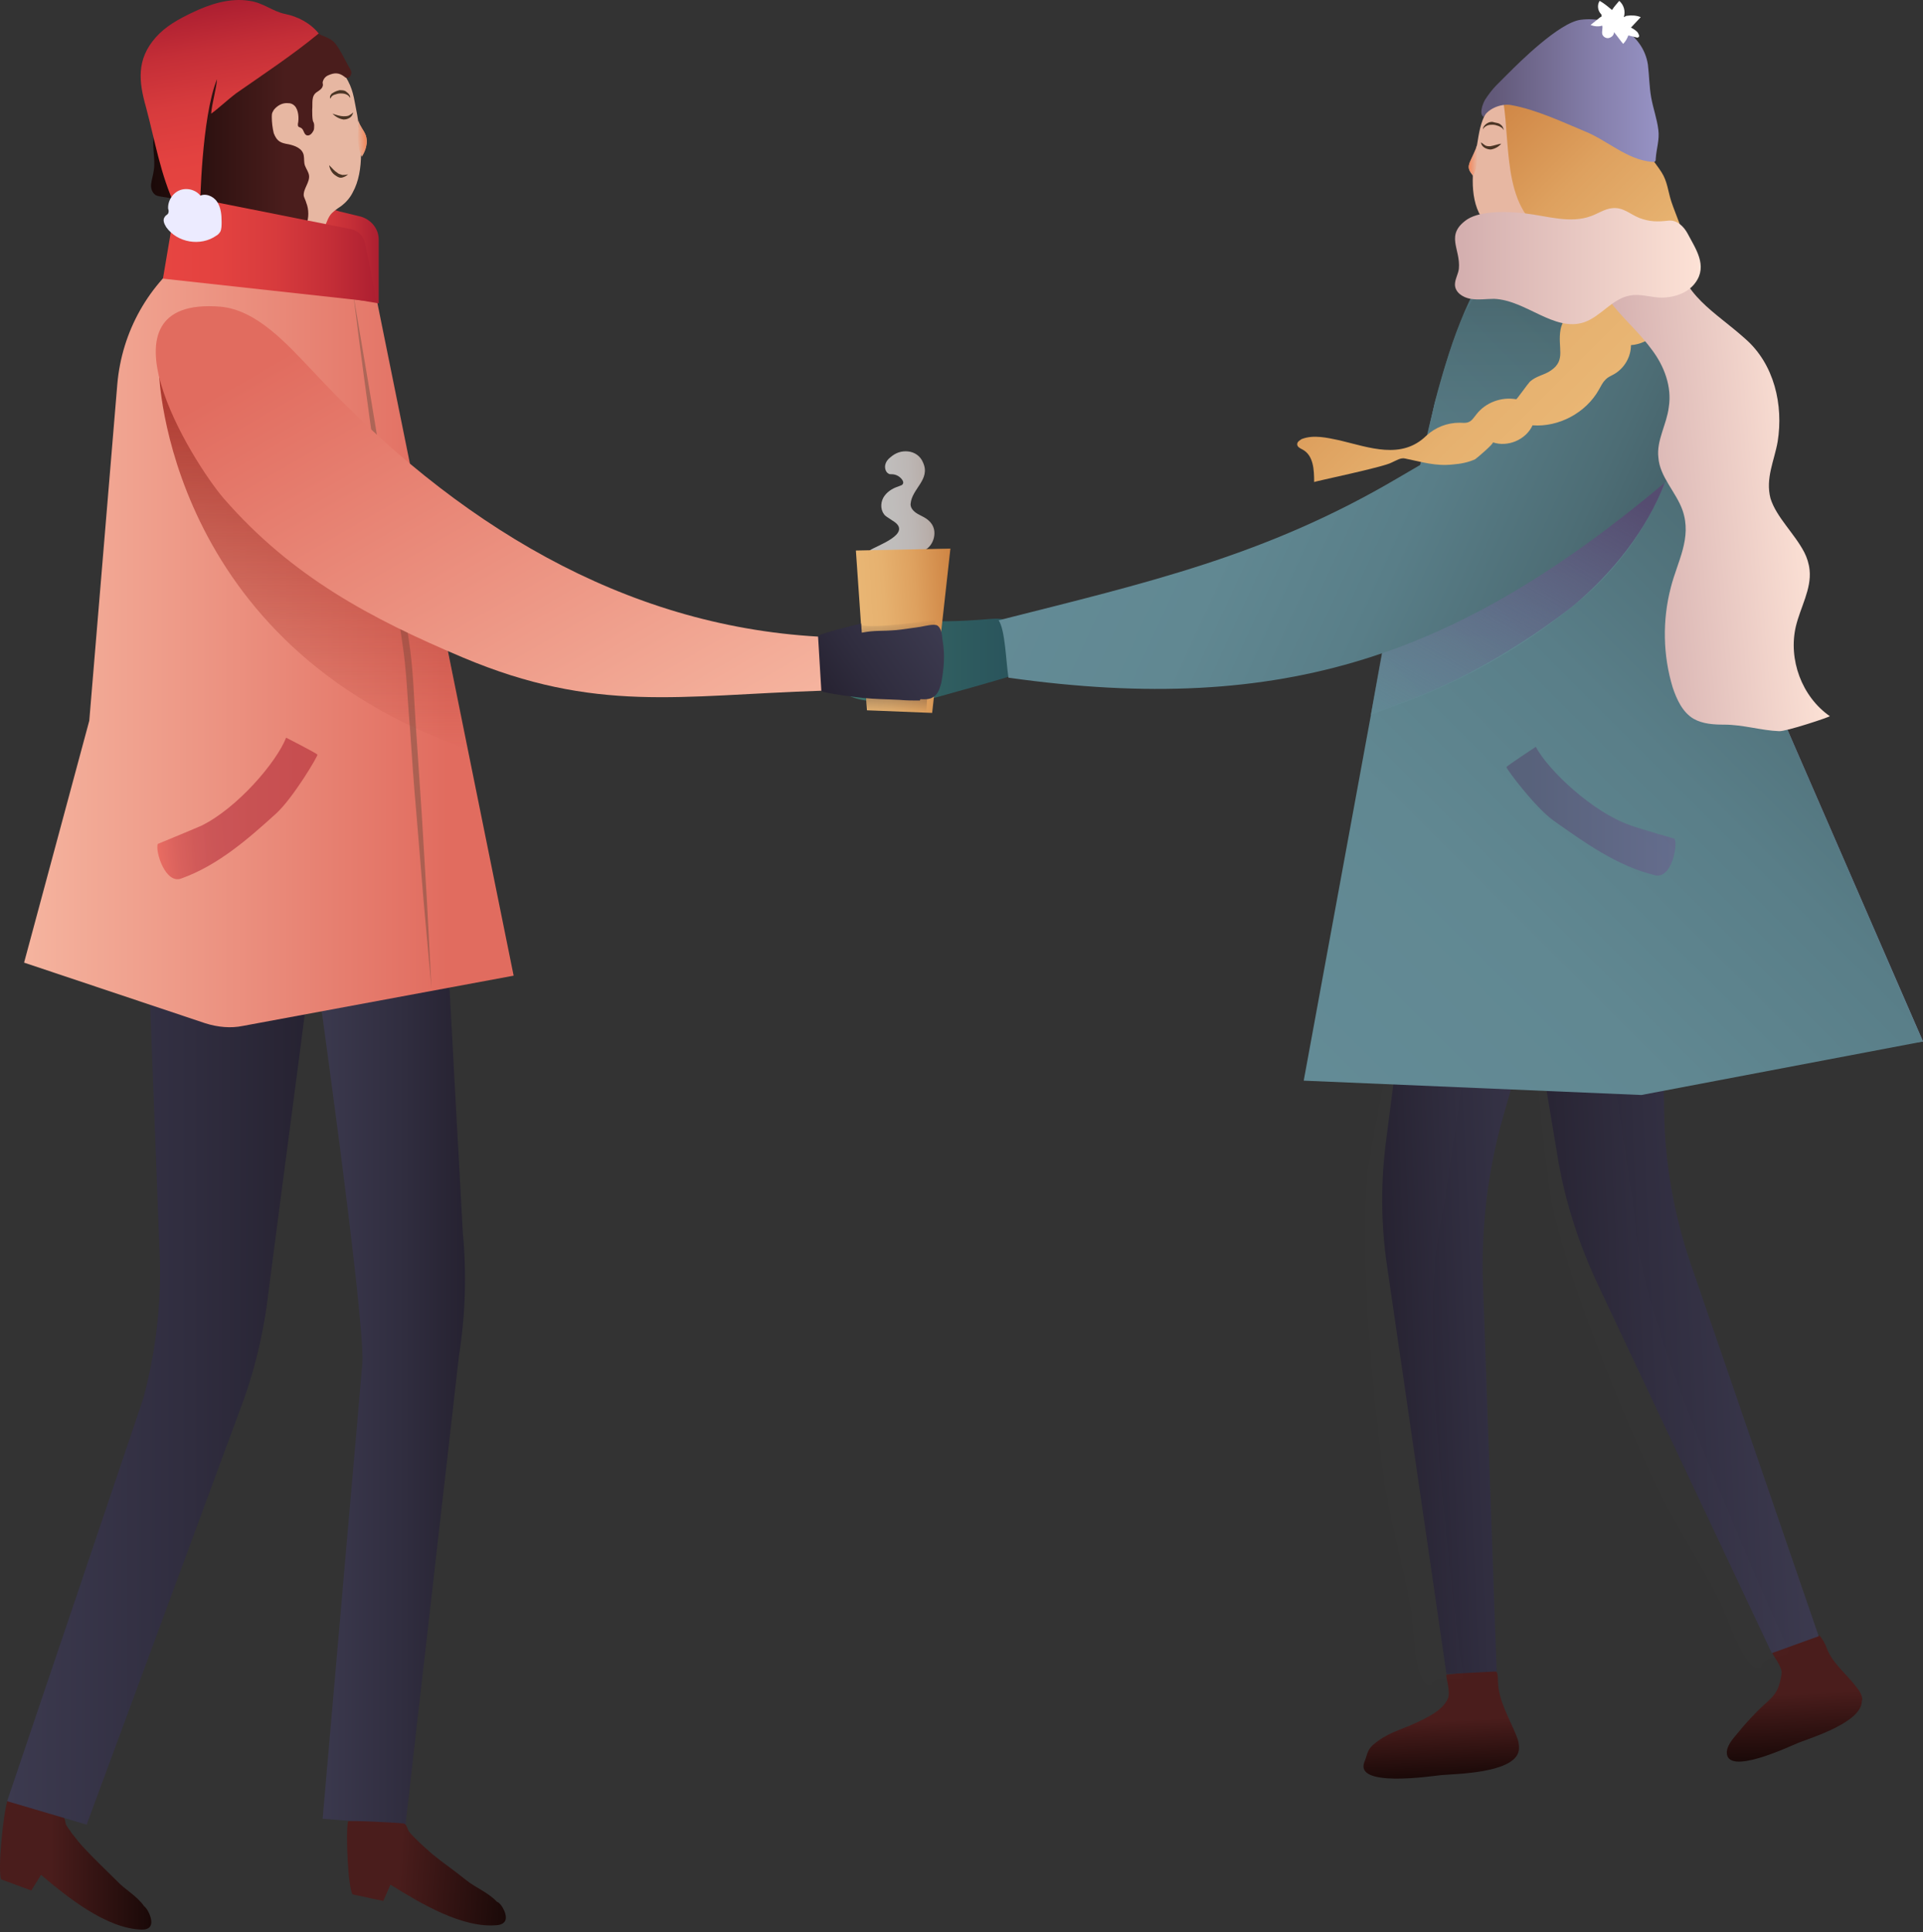 <svg width="436" height="438" viewBox="0 0 436 438" fill="none" xmlns="http://www.w3.org/2000/svg">
<rect x="0" y="0" width="436" height="438" fill="#333333" stroke="none"/>
<path d="M198.784 142.819C198.636 143.41 198.636 144.149 199.227 144.592C200.41 145.775 202.627 146.07 204.252 146.07C204.844 146.07 205.582 146.07 206.174 146.07C206.913 146.218 208.243 146.514 208.982 146.514C202.774 146.366 197.897 146.218 191.985 147.992C188.438 149.026 187.995 153.165 190.064 155.825C192.133 158.485 196.271 158.929 199.523 159.077C204.105 159.372 207.947 159.372 212.381 158.042C218.293 156.416 224.057 154.79 229.969 153.017C230.413 152.869 230.856 152.721 231.299 152.426C233.516 150.652 230.708 145.775 230.117 143.706C229.23 140.454 228.048 140.011 224.353 140.306C217.702 140.897 211.051 141.045 204.4 140.454C203.07 140.306 201.592 140.158 200.262 140.897C199.523 141.489 198.932 142.228 198.784 142.819Z" fill="url(#paint0_linear_1654_21000)"/>
<path d="M335.795 49.115C332.986 44.533 333.873 37.439 334.908 32.709C335.351 30.049 335.647 27.832 336.977 25.467C339.342 21.181 343.776 17.634 348.949 17.782C354.122 17.93 358.556 21.92 360.773 26.65C364.32 34.335 364.763 47.194 356.486 52.071C352.939 54.14 348.505 54.584 344.515 53.992C342.593 53.697 340.524 53.253 338.751 52.219C337.568 51.332 336.534 50.297 335.795 49.115Z" fill="#E7B7A2"/>
<path d="M344.216 397.327C342.442 401.909 330.323 402.056 326.776 402.352C324.115 402.648 307.119 405.16 309.336 399.396C309.927 398.066 309.927 396.736 311.257 395.553C314.509 392.745 317.169 392.302 321.012 390.528C323.524 389.346 327.071 387.72 328.254 385.06C328.993 383.434 327.663 379.887 327.958 379.591C327.958 379.591 338.895 378.261 339.339 379C339.634 379.443 339.634 380.626 339.634 381.217C339.782 385.503 342.147 389.346 343.773 393.336C344.216 394.371 344.512 395.553 344.364 396.736C344.364 396.883 344.216 397.179 344.216 397.327Z" fill="url(#paint1_linear_1654_21000)"/>
<path d="M339.341 378.853L327.96 379.444L314.51 287.07C313.033 277.315 313.033 267.561 314.363 257.806L320.57 209.919L355.894 200.312L340.819 253.077C337.272 265.492 335.794 278.35 336.237 291.061L339.341 378.853Z" fill="url(#paint2_linear_1654_21000)"/>
<g opacity="0.06">
<path opacity="0.06" d="M332.544 238.001C332.544 239.331 327.223 274.655 327.223 274.655C324.711 285.149 324.711 297.712 325.006 308.649C325.597 327.567 328.997 360.378 331.657 379.148C332.248 382.991 326.041 378.557 324.415 382.104C320.572 382.252 320.572 369.394 319.981 365.699C318.355 355.057 314.956 344.859 313.626 334.218C311.113 315.299 308.305 285.444 309.931 266.674C310.079 264.309 314.66 238.297 315.695 238.149L332.544 238.001Z" fill="#E7B7A2"/>
</g>
<path d="M422.111 385.799C421.815 390.381 411.026 393.78 407.922 394.963C405.705 395.849 391.221 402.796 391.516 397.032C391.664 395.701 392.551 394.519 393.438 393.485C395.95 390.381 398.167 388.016 401.123 385.356C403.044 383.582 403.488 382.104 403.931 379.444C404.227 377.818 401.714 375.01 401.862 374.566C401.862 374.566 411.912 370.28 412.504 370.724C412.947 371.019 413.834 372.645 413.982 373.088C415.312 376.931 418.268 379 420.78 382.252C421.519 383.139 422.111 384.025 422.258 385.208C422.111 385.503 422.111 385.651 422.111 385.799Z" fill="url(#paint3_linear_1654_21000)"/>
<path d="M412.354 370.872L401.713 374.714L362.103 290.765C357.817 281.601 354.713 271.847 353.087 261.796L345.254 214.797L376.292 195.287L377.326 252.189C377.474 263.718 379.543 275.246 383.238 286.183L412.354 370.872Z" fill="url(#paint4_linear_1654_21000)"/>
<g opacity="0.06">
<path opacity="0.06" d="M364.911 238.002C365.354 239.184 370.527 274.656 370.527 274.656C371.118 285.445 374.813 297.565 378.361 307.763C384.568 325.794 397.279 356.093 405.26 373.237C406.886 376.637 399.791 374.42 399.2 378.115C395.653 379.297 391.81 367.03 390.184 363.631C385.455 354.024 379.395 345.156 374.813 335.401C366.832 318.109 355.452 290.323 351.609 271.848C351.166 269.483 347.914 243.323 348.801 242.879C348.801 243.175 364.911 238.002 364.911 238.002Z" fill="#E7B7A2"/>
</g>
<path d="M399.495 152.129L436.002 236.079L373.483 242.878L302.688 243.173L317.763 124.491L325.301 91.384C326.779 85.62 335.647 68.919 341.854 64.189L360.772 56.504C374.961 67.145 379.099 76.161 386.046 87.689L399.495 152.129Z" fill="url(#paint5_linear_1654_21000)"/>
<path d="M399.492 152.13L435.998 236.079L372.149 248.199L295.59 244.947L317.76 124.344L325.297 91.237C326.775 85.473 332.392 65.077 338.599 60.199L360.621 56.356C374.81 66.998 378.948 76.014 385.895 87.542L399.492 152.13Z" fill="url(#paint6_linear_1654_21000)"/>
<path opacity="0.63" d="M362.989 64.634L377.917 108.382C373.779 119.171 366.98 128.778 358.112 136.168C346.584 145.775 333.577 153.46 319.537 158.781L310.816 162.033C310.816 162.033 322.492 93.454 330.917 73.501C334.316 65.373 337.864 64.042 341.559 64.19L362.989 64.634Z" fill="url(#paint7_linear_1654_21000)"/>
<path d="M380.282 96.705L377.473 109.416C373.335 120.205 365.502 129.96 356.634 137.35C356.634 137.35 338.011 152.425 317.32 159.372L310.816 162.032L315.842 134.837L380.282 96.705Z" fill="url(#paint8_linear_1654_21000)"/>
<path d="M377.472 109.416C331.063 148.287 291.601 162.476 228.639 153.608C228.048 149.47 227.9 142.819 226.422 140.602C260.268 132.03 287.019 125.97 316.874 108.382C342 93.602 342.444 94.489 360.327 77.787C377.176 61.973 391.365 97.74 377.472 109.416Z" fill="url(#paint9_linear_1654_21000)"/>
<path d="M340.818 22.807C340.67 21.772 340.522 20.59 341.261 19.703C341.704 19.259 342.296 19.112 342.887 18.964C348.355 17.634 354.415 17.042 359.736 19.555C362.987 21.033 369.638 24.728 371.855 27.388C373.629 29.753 372.742 33.152 374.368 35.665C375.107 36.847 375.993 37.882 376.732 39.064C378.063 41.134 378.21 43.498 378.949 45.715C379.984 48.819 381.61 52.071 382.053 55.47C382.645 59.904 380.723 61.234 378.949 64.781C378.21 66.259 378.506 68.181 378.358 69.806C377.915 74.24 374.072 77.935 369.786 78.231C369.786 80.891 368.308 83.404 366.091 84.734C365.352 85.177 364.465 85.473 363.874 86.212C363.283 86.803 362.987 87.542 362.544 88.281C359.588 93.602 353.38 96.853 347.468 96.41C345.99 99.662 341.852 101.435 338.453 100.253C338.896 100.401 334.906 103.8 334.462 104.096C332.836 104.835 331.211 105.13 329.437 105.278C325.446 105.721 322.343 104.687 318.648 103.948C317.613 103.652 316.579 104.391 315.544 104.835C313.77 105.869 297.956 109.121 297.956 109.269C297.956 106.46 297.808 103.209 295.296 101.879C294.704 101.583 294.113 101.287 294.113 100.696C294.113 100.105 294.704 99.809 295.148 99.514C297.808 98.479 300.912 99.218 303.72 99.809C310.519 101.435 317.761 104.243 323.377 98.775C325.446 96.853 328.107 95.819 330.915 95.819C331.654 95.819 332.245 95.967 332.984 95.671C333.723 95.376 334.167 94.637 334.758 93.898C336.827 91.237 340.374 89.907 343.774 90.498C343.921 90.498 346.434 86.951 346.877 86.508C348.355 85.177 350.129 85.03 351.607 83.995C355.154 81.63 353.085 78.822 353.824 74.684C354.119 73.058 355.154 71.58 356.632 70.693C357.223 70.398 357.814 70.25 358.11 69.659C358.701 68.772 358.11 67.59 357.667 66.555C356.928 64.633 357.075 62.269 358.258 60.495C358.701 59.904 359.292 59.313 359.588 58.574C359.883 57.835 360.031 56.948 359.44 56.357C357.962 54.731 355.006 54.583 353.085 53.844C340.374 49.706 342.591 33.596 340.818 22.807Z" fill="url(#paint10_linear_1654_21000)"/>
<path d="M342.001 16.599C340.671 17.929 339.932 18.668 339.341 19.259C338.454 20.146 337.419 21.476 336.68 22.659C336.089 23.693 335.35 25.91 336.385 26.501C337.567 24.432 340.671 23.397 342.74 23.841C348.356 24.875 353.973 27.536 359.293 29.753C364.466 31.822 368.9 36.256 374.664 36.699C374.812 36.699 374.96 36.699 375.108 36.699C375.403 36.551 375.403 36.256 375.403 35.96C375.551 33.743 376.29 31.674 375.995 29.457C375.699 26.945 374.812 24.58 374.369 22.067C373.925 19.555 373.925 17.042 373.63 14.677C372.595 7.731 365.353 3.592 358.407 4.479C353.529 5.07 344.218 14.382 342.001 16.599Z" fill="url(#paint11_linear_1654_21000)"/>
<path d="M368.159 3.888C368.602 2.558 368.159 1.08 367.124 0.193C366.533 0.932 365.942 1.524 365.498 2.263C364.612 1.524 363.725 0.785 362.69 0.193C362.099 1.08 362.247 2.263 362.838 3.002C362.986 3.149 363.134 3.297 363.134 3.593C363.134 3.741 362.986 3.888 362.838 3.888C362.099 4.48 361.36 5.071 360.621 5.662C361.36 5.958 362.395 6.105 363.281 5.81C363.429 6.401 363.134 7.14 363.281 7.731C363.429 8.322 364.168 8.766 364.759 8.618C365.351 8.47 365.942 8.027 365.942 7.288C366.681 8.175 367.272 9.061 368.011 9.948C368.602 9.357 368.898 8.766 369.193 8.027C369.784 8.175 370.376 8.322 370.967 8.47C371.115 8.47 371.262 8.618 371.41 8.47C371.854 8.322 371.558 7.731 371.263 7.288C370.819 6.844 370.376 6.549 369.785 6.253C370.524 5.514 371.263 4.627 372.001 3.888C370.967 3.445 369.785 3.445 368.75 3.593" fill="white"/>
<path d="M340.375 32.561C339.783 33.3 338.897 33.744 338.01 33.891C337.567 33.891 336.975 33.744 336.532 33.448C336.089 33.152 335.793 32.709 335.793 32.266C336.236 32.561 336.532 32.857 336.827 33.005C337.123 33.152 337.567 33.152 337.862 33.152C338.749 33.005 339.488 32.709 340.375 32.561Z" fill="#4B3525"/>
<path d="M336.238 29.309C336.238 28.718 336.682 28.274 337.125 27.979C337.568 27.683 338.16 27.535 338.603 27.683C339.046 27.831 339.638 27.831 340.081 28.126C340.229 28.274 340.524 28.422 340.672 28.718C340.82 29.013 340.968 29.309 340.82 29.457C340.82 29.013 340.081 28.718 339.785 28.57C339.342 28.422 338.899 28.274 338.455 28.274C338.012 28.274 337.716 28.274 337.273 28.422C336.977 28.57 336.534 28.718 336.238 29.309Z" fill="#4B3525"/>
<path d="M409.105 125.231C409.697 126.413 410.14 127.744 410.288 129.222C410.731 133.508 408.219 137.646 407.184 141.932C405.41 149.47 408.514 157.895 414.87 162.328C415.017 162.476 404.819 165.876 403.341 165.728C399.351 165.58 395.212 164.25 390.926 164.25C388.561 164.25 386.049 164.102 383.98 162.92C381.467 161.442 380.137 158.486 379.25 155.825C377.033 148.583 376.885 140.602 378.807 133.212C380.285 127.3 383.684 121.98 381.467 115.624C379.989 111.486 376.294 108.086 375.998 103.653C375.555 99.81 377.92 96.115 378.363 92.272C379.102 87.69 377.329 82.961 374.52 79.266C369.643 72.615 363.436 69.068 361.367 60.643C361.219 59.756 361.071 58.87 361.514 57.983C361.958 57.096 362.992 56.8 363.879 56.357C367.426 55.027 371.417 53.253 375.112 52.958C378.954 52.662 379.102 53.401 379.693 56.8C381.467 67.146 388.561 70.398 395.656 76.753C402.307 82.517 404.376 91.829 403.046 100.105C402.307 104.392 400.238 108.382 401.42 112.964C402.75 117.25 406.888 120.945 409.105 125.231Z" fill="url(#paint12_linear_1654_21000)"/>
<path d="M330.766 60.939C330.618 62.121 329.879 63.304 329.879 64.486C329.879 66.26 331.653 67.442 333.426 67.738C335.2 68.033 336.973 67.738 338.747 67.738C345.989 68.033 352.344 75.275 359.143 73.058C362.986 71.728 365.498 67.738 369.489 66.999C371.706 66.555 373.923 67.294 376.14 67.442C379.244 67.59 382.643 66.555 384.417 64.043C387.225 60.2 384.416 56.357 382.643 52.958C381.756 51.332 380.278 49.854 378.357 50.002C375.844 50.297 374.071 50.297 371.706 49.411C369.489 48.524 368.011 46.898 365.498 47.194C363.872 47.341 362.395 48.376 360.769 48.967C356.039 50.741 350.866 48.967 345.841 48.376C342.294 47.933 335.939 47.637 332.687 49.706C327.514 53.253 331.209 56.357 330.766 60.939Z" fill="url(#paint13_linear_1654_21000)"/>
<path d="M334.906 32.856C334.611 33.891 333.724 35.665 333.28 36.699C332.689 38.177 333.133 38.768 334.167 40.099C335.054 38.473 334.906 36.551 334.906 34.63C334.906 34.039 335.054 33.3 334.906 32.856Z" fill="#E7B7A2"/>
<path d="M334.903 32.856C334.607 33.891 333.72 35.665 333.277 36.699C332.686 38.177 333.129 38.621 334.016 39.803C334.903 38.177 334.903 36.404 334.903 34.63C334.903 34.039 335.051 33.3 334.903 32.856Z" fill="url(#paint14_linear_1654_21000)"/>
<path opacity="0.6" d="M348.208 169.275C348.208 169.275 341.705 173.562 341.557 173.857C341.409 174.153 348.06 183.021 352.199 185.977C359.293 191.002 366.683 196.323 375.255 198.392C378.95 199.278 380.428 191.741 379.689 190.115C379.689 190.115 371.856 187.898 369.491 187.011C361.067 184.055 351.016 174.596 348.208 169.275Z" fill="url(#paint15_linear_1654_21000)"/>
<path opacity="0.7" d="M200.999 117.101C200.851 116.954 200.556 116.806 200.408 116.51C199.521 115.328 199.669 113.554 200.556 112.372C201.442 111.19 202.625 110.598 203.955 110.155C204.251 110.007 204.546 110.007 204.694 109.712C204.99 109.268 204.546 108.677 204.251 108.381C203.659 107.79 202.92 107.495 202.181 107.495C201.886 107.495 201.59 107.495 201.442 107.347C200.851 107.051 200.556 106.164 200.703 105.425C200.851 104.686 201.295 104.095 201.886 103.652C203.068 102.617 204.398 102.174 205.876 102.322C207.354 102.469 208.685 103.356 209.276 104.834C211.049 108.677 206.763 110.746 206.468 114.146C206.32 115.328 207.502 116.215 208.389 116.658C209.867 117.397 211.345 118.136 211.788 120.057C212.232 122.422 210.606 125.083 208.093 125.083C204.103 125.23 198.043 125.969 197.156 124.787C198.486 123.752 207.354 120.944 202.329 117.988C201.886 117.693 201.442 117.397 200.999 117.101Z" fill="url(#paint16_linear_1654_21000)"/>
<path d="M215.485 124.344L211.347 161.589L196.567 160.998L194.055 124.787L215.485 124.344Z" fill="url(#paint17_linear_1654_21000)"/>
<path opacity="0.28" d="M212.087 140.455C212.087 140.455 198.046 142.672 195.09 141.637L195.238 143.707L208.096 144.741L211.791 143.854L212.087 140.455Z" fill="url(#paint18_linear_1654_21000)"/>
<path opacity="0.28" d="M196.121 156.565L196.712 160.851C196.712 160.851 201.146 162.033 210.014 161.442L210.31 156.417L196.121 156.565Z" fill="url(#paint19_linear_1654_21000)"/>
<path d="M73.154 412.255L91.925 413.733L104.044 307.466C105.522 298.155 105.818 288.696 104.931 279.384L101.236 211.545L70.938 214.797C70.938 214.797 82.761 298.007 82.17 308.944L73.154 412.255Z" fill="url(#paint20_linear_1654_21000)"/>
<path d="M34.136 434.573C34.58 436.051 34.284 437.381 32.215 437.381C24.234 437.234 15.218 429.992 9.306 424.966L7.089 428.514L0.291 426.001C-0.596 424.523 0.734 410.482 1.769 407.97C1.916 407.674 12.558 411.221 13.74 411.517C13.888 411.517 14.184 411.665 14.332 411.812C14.775 412.256 14.775 412.995 14.923 413.438C15.218 414.177 15.809 414.768 16.253 415.507C17.287 416.837 18.322 418.168 19.504 419.35C21.721 421.715 24.086 423.932 26.451 426.297C28.372 428.366 31.033 429.696 32.658 432.061C33.25 432.504 33.841 433.539 34.136 434.573Z" fill="url(#paint21_linear_1654_21000)"/>
<path d="M1.617 408.265L19.648 413.586L54.233 320.029C57.633 311.309 59.85 301.998 60.884 292.687L71.082 214.797H33.542L36.202 284.41C36.645 295.347 35.315 306.432 32.507 316.926L1.617 408.265Z" fill="url(#paint22_linear_1654_21000)"/>
<g opacity="0.03">
<path opacity="0.03" d="M71.083 212.58C70.935 238.445 68.718 297.121 62.215 322.246C56.008 345.894 36.35 391.416 25.265 413.438C19.206 425.41 3.391 422.749 8.416 410.187C17.137 388.312 50.835 306.284 51.574 299.338C53.495 279.828 53.052 212.876 53.052 212.876L71.083 212.58Z" fill="#E7B7A2"/>
</g>
<g opacity="0.03">
<path opacity="0.03" d="M111.284 267.413C116.457 292.835 110.841 309.536 109.658 335.548C108.476 360.083 106.998 386.539 100.643 410.334C97.095 423.341 84.385 428.07 86.749 414.768C90.888 391.564 99.165 304.067 98.278 297.121C96.061 277.611 85.715 206.077 85.715 206.077L102.268 204.451L111.284 267.413Z" fill="#E7B7A2"/>
</g>
<path d="M114.39 433.242C114.981 434.72 114.833 436.051 112.912 436.346C104.931 437.233 95.176 431.321 88.525 427.183L86.9 430.878L79.953 429.4C78.918 428.07 78.327 415.359 78.918 412.846C78.918 412.551 90.151 413.142 91.186 413.29C91.334 413.29 91.629 413.29 91.777 413.438C92.22 413.733 92.368 414.472 92.664 415.063C93.107 415.654 93.698 416.246 94.289 416.837C95.472 418.019 96.654 419.054 97.984 420.236C100.497 422.305 103.157 424.079 105.67 426.148C107.887 427.922 110.695 428.956 112.616 431.025C113.355 431.321 113.947 432.208 114.39 433.242Z" fill="url(#paint23_linear_1654_21000)"/>
<path d="M116.457 221.153L55.121 232.533C52.313 233.124 49.357 232.829 46.549 231.942L5.461 218.197L20.241 163.364L26.596 87.1C27.631 75.128 33.69 64.339 43.445 57.244L43.741 56.949C45.071 55.914 46.844 55.471 48.47 55.471H76.7C80.543 55.471 83.794 59.757 84.533 63.6L116.457 221.153Z" fill="url(#paint24_linear_1654_21000)"/>
<path opacity="0.54" d="M64.875 167.206C64.875 167.206 71.821 170.753 71.969 171.049C72.117 171.344 66.501 180.804 62.658 184.351C56.155 190.263 49.356 196.175 41.079 199.131C37.532 200.461 35.167 193.071 35.758 191.297C35.758 191.297 43.296 188.193 45.661 187.159C53.79 183.168 62.658 172.822 64.875 167.206Z" fill="url(#paint25_linear_1654_21000)"/>
<path opacity="0.28" d="M80.102 66.703C82.319 79.709 84.536 92.716 86.605 105.722L92.664 144.889C93.699 151.539 93.847 158.043 94.29 164.693C94.734 171.344 95.177 177.848 95.62 184.498L96.803 204.303L97.837 224.108L96.064 204.451L94.438 184.794C93.847 178.291 93.403 171.64 92.96 165.137C92.369 158.634 92.221 151.983 91.186 145.48L85.422 106.313C83.501 92.864 81.727 79.857 80.102 66.703Z" fill="#1F3327"/>
<path d="M36.055 84.439C36.055 84.439 37.533 146.218 106.259 169.866L98.869 135.429L36.055 84.439Z" fill="url(#paint26_linear_1654_21000)"/>
<path d="M208.54 158.781C207.062 158.781 205.436 158.781 203.958 158.633C201.15 158.485 198.49 158.485 195.682 158.19C193.021 157.894 189.326 157.451 186.814 156.86C185.04 156.416 185.04 152.869 185.04 151.243C185.188 148.583 183.267 145.184 186.075 143.853C187.996 143.114 193.317 141.784 195.238 141.341C195.238 142.08 195.386 142.671 195.386 143.41C198.49 142.819 199.672 143.114 203.219 142.819C204.845 142.671 206.471 142.375 208.688 142.08C209.575 141.932 211.792 141.341 212.531 141.784C213.565 142.523 213.565 144.001 213.713 145.184C214.304 148.435 214.009 151.539 213.417 154.79C213.122 155.825 212.826 157.007 211.939 157.746C210.905 158.633 209.87 158.485 208.688 158.485C208.54 158.781 208.54 158.781 208.54 158.781Z" fill="url(#paint27_linear_1654_21000)"/>
<path d="M104.931 149.027C135.082 161.737 154.148 157.599 186.22 156.564L185.481 144.297C141.437 141.784 103.305 118.876 70.937 84.143C65.025 77.936 58.227 70.25 49.95 69.511C20.538 67.146 43.299 104.392 50.837 113.112C66.208 130.7 83.944 140.159 104.931 149.027Z" fill="url(#paint28_linear_1654_21000)"/>
<path d="M85.864 68.771V54.287C85.864 51.922 84.238 49.853 81.873 49.114L76.996 47.932L69.901 45.715L60.442 46.602L57.93 51.479V58.13L66.65 65.52L85.864 68.771Z" fill="url(#paint29_linear_1654_21000)"/>
<path d="M79.956 43.646C82.764 38.621 81.877 31.231 80.99 26.058C80.399 23.25 80.251 20.885 78.921 18.373C76.556 13.791 69.758 8.47 64.585 8.766C59.264 8.913 53.5 10.244 49.805 15.564C47.44 19.112 48.031 26.945 48.623 30.935C49.509 36.7 53.648 43.498 57.934 47.045C60.151 48.967 63.107 50.74 63.255 53.696C63.255 54.435 63.107 55.47 63.846 55.913C64.141 56.061 64.585 56.209 64.88 56.061C67.393 56.061 69.906 56.061 72.418 56.061C72.714 54.288 73.157 52.366 73.896 50.74C74.192 50.001 74.487 49.263 74.931 48.671C75.522 47.932 76.409 47.341 77.295 46.75C78.478 45.863 79.365 44.828 79.956 43.646Z" fill="#E7B7A2"/>
<path d="M66.798 23.989C66.502 23.694 66.059 23.398 65.468 23.398C64.285 23.251 63.251 23.694 62.364 24.581C62.069 24.876 61.921 25.172 61.773 25.468C61.625 25.763 61.625 26.206 61.625 26.502C61.625 27.684 61.773 29.015 62.069 30.197C62.807 32.118 63.694 32.414 65.468 32.71C66.798 33.005 68.572 33.596 68.867 35.222C69.015 35.961 68.867 36.848 69.163 37.587C69.458 38.326 69.902 38.917 70.05 39.656C70.345 41.282 68.719 42.76 68.867 44.386C69.015 44.977 69.311 45.42 69.458 46.011C70.05 47.489 70.05 49.411 69.458 50.889C69.458 51.037 69.311 51.184 69.163 51.332C69.015 51.48 68.719 51.48 68.572 51.48C67.833 51.332 67.241 51.184 66.502 51.037C64.285 50.446 62.069 50.889 59.704 50.741C57.635 50.593 55.713 49.706 53.792 49.411C51.575 49.115 49.21 49.263 46.993 49.115C46.106 49.115 45.072 49.115 44.185 48.672C43.002 48.228 42.264 47.194 41.377 46.455C40.194 45.42 38.716 44.829 37.238 44.681C36.499 44.533 35.908 44.533 35.317 44.238C34.43 43.647 34.135 42.612 34.282 41.578C34.43 40.543 34.726 39.656 34.874 38.622C35.317 35.813 34.282 33.005 35.021 30.197C35.317 28.867 36.056 27.684 36.647 26.65C38.569 23.398 40.49 19.999 42.707 17.043C44.628 14.53 46.106 11.279 48.471 9.062C52.166 5.81 57.635 5.515 62.216 4.628C64.433 4.185 66.946 3.741 69.015 5.071C69.754 5.663 70.345 6.402 71.084 6.993C72.562 8.175 74.779 8.323 75.962 9.801C77.144 11.279 78.031 13.2 78.918 14.826C79.213 15.417 79.656 15.861 79.656 16.452C79.656 17.043 79.213 17.782 78.622 17.634C78.326 17.634 78.178 17.486 78.031 17.339C76.848 16.452 75.814 16.452 74.484 17.043C73.745 17.339 73.301 17.93 73.153 18.669C73.153 18.964 73.301 19.26 73.153 19.556C73.005 20.147 72.267 20.59 71.823 20.886C70.493 21.773 70.936 23.398 70.789 24.876C70.789 25.763 70.789 26.65 70.936 27.389C71.084 27.684 71.232 27.98 71.232 28.424C71.232 28.867 71.232 29.31 71.084 29.606C70.789 30.197 70.197 30.936 69.458 30.64C68.867 30.345 68.867 29.31 68.276 29.015C68.128 28.867 67.833 28.867 67.685 28.719C67.537 28.571 67.537 28.424 67.537 28.128C67.833 26.798 67.685 24.876 66.798 23.989Z" fill="url(#paint30_linear_1654_21000)"/>
<path d="M75.371 25.762C76.258 26.058 77.145 26.354 77.884 26.354C78.327 26.354 78.623 26.354 79.066 26.206C79.362 26.058 79.805 25.762 80.101 25.467C79.953 25.91 79.805 26.354 79.362 26.649C78.918 26.945 78.475 27.093 77.884 27.093C76.849 26.945 75.962 26.354 75.371 25.762Z" fill="#4B3525"/>
<path d="M74.633 37.438C75.372 38.178 75.815 38.769 76.554 39.212C76.85 39.508 77.293 39.508 77.589 39.656C78.032 39.656 78.476 39.655 78.919 39.508C78.623 39.803 78.18 40.099 77.589 40.247C76.998 40.394 76.554 40.099 76.111 39.803C75.372 39.36 74.781 38.473 74.633 37.438Z" fill="#4B3525"/>
<path d="M79.361 22.215C79.213 21.772 78.77 21.476 78.327 21.328C77.883 21.18 77.44 21.18 77.144 21.18C76.701 21.18 76.257 21.328 75.814 21.476C75.371 21.624 75.075 21.919 74.927 22.363C74.779 22.215 74.779 21.772 74.927 21.624C75.075 21.328 75.223 21.18 75.519 21.033C75.962 20.737 76.405 20.589 76.996 20.441C77.588 20.441 78.179 20.441 78.622 20.885C79.066 21.18 79.509 21.772 79.361 22.215Z" fill="#4B3525"/>
<path d="M81.283 27.389C81.579 28.571 82.465 29.458 82.909 30.64C83.5 32.266 82.909 34.187 82.022 35.518C81.135 33.744 80.987 31.084 81.283 29.162C81.431 28.571 81.135 27.98 81.283 27.389Z" fill="#E7B7A2"/>
<path d="M81.283 27.389C81.579 28.571 82.465 29.458 82.909 30.64C83.5 32.266 82.909 34.187 82.022 35.518C81.135 33.744 80.987 31.084 81.283 29.162C81.431 28.571 81.135 27.98 81.283 27.389Z" fill="url(#paint31_linear_1654_21000)"/>
<path d="M85.423 68.477L82.763 55.175C82.467 53.55 81.137 52.219 79.511 51.924L48.326 45.716C46.404 45.273 44.335 45.864 43.005 47.342L40.345 50.002C39.31 51.037 38.719 52.219 38.571 53.55L36.945 63.157L85.423 68.477Z" fill="url(#paint32_linear_1654_21000)"/>
<path d="M53.493 21.181C59.848 16.747 66.351 12.461 72.263 7.584C70.342 5.219 67.534 3.741 64.578 3.15C61.77 2.559 59.7 0.637 56.597 0.194C52.163 -0.545 47.581 0.933 43.59 2.854C40.487 4.332 37.531 5.958 35.314 8.471C30.88 13.496 31.471 18.521 33.097 24.285C35.166 31.971 36.348 39.508 39.748 46.75C39.895 47.194 40.191 47.489 40.487 47.785C40.93 48.081 44.921 47.194 45.364 47.046C45.364 47.046 45.66 26.65 49.207 17.93C49.059 20.147 48.024 23.546 47.877 25.763C49.355 24.729 51.719 22.512 53.493 21.181Z" fill="url(#paint33_linear_1654_21000)"/>
<path d="M45.072 44.534C46.402 43.647 48.324 44.386 49.21 45.716C50.097 47.046 50.245 48.672 50.245 50.298C50.245 51.037 50.245 51.924 49.949 52.515C49.654 52.958 49.358 53.254 49.063 53.401C45.515 55.914 40.195 55.027 37.682 51.48C37.239 50.741 36.795 49.854 37.386 49.115C37.534 48.82 37.978 48.672 38.126 48.376C38.273 48.081 38.273 47.637 38.126 47.342C37.978 45.568 39.16 43.647 40.934 43.056C42.707 42.465 44.776 43.203 45.663 44.681" fill="#ECEBFF"/>
<defs>
<linearGradient id="paint0_linear_1654_21000" x1="188.776" y1="149.853" x2="231.968" y2="149.853" gradientUnits="userSpaceOnUse">
<stop stop-color="#3F736A"/>
<stop offset="0.447" stop-color="#336262"/>
<stop offset="1" stop-color="#28525B"/>
</linearGradient>
<linearGradient id="paint1_linear_1654_21000" x1="327.024" y1="402.722" x2="326.016" y2="379.219" gradientUnits="userSpaceOnUse">
<stop stop-color="#1A0908"/>
<stop offset="0.539" stop-color="#4A1D1C"/>
</linearGradient>
<linearGradient id="paint2_linear_1654_21000" x1="314.111" y1="291.186" x2="359.708" y2="289.231" gradientUnits="userSpaceOnUse">
<stop stop-color="#262231"/>
<stop offset="0.401" stop-color="#302D3F"/>
<stop offset="1" stop-color="#3C3A4F"/>
</linearGradient>
<linearGradient id="paint3_linear_1654_21000" x1="407.12" y1="398.838" x2="405.931" y2="371.095" gradientUnits="userSpaceOnUse">
<stop stop-color="#1A0908"/>
<stop offset="0.539" stop-color="#4A1D1C"/>
</linearGradient>
<linearGradient id="paint4_linear_1654_21000" x1="348.384" y1="286.762" x2="408.711" y2="284.176" gradientUnits="userSpaceOnUse">
<stop stop-color="#262231"/>
<stop offset="0.401" stop-color="#302D3F"/>
<stop offset="1" stop-color="#3C3A4F"/>
</linearGradient>
<linearGradient id="paint5_linear_1654_21000" x1="422.166" y1="116.733" x2="299.16" y2="239.739" gradientUnits="userSpaceOnUse">
<stop stop-color="#6D708B"/>
<stop offset="0.23" stop-color="#7F7FA4"/>
<stop offset="0.469" stop-color="#8D8AB7"/>
<stop offset="0.72" stop-color="#9491C1"/>
<stop offset="1" stop-color="#9793C5"/>
</linearGradient>
<linearGradient id="paint6_linear_1654_21000" x1="420.44" y1="115.011" x2="292.927" y2="242.524" gradientUnits="userSpaceOnUse">
<stop stop-color="#46636B"/>
<stop offset="0.118" stop-color="#4D6D75"/>
<stop offset="0.392" stop-color="#597E88"/>
<stop offset="0.679" stop-color="#618892"/>
<stop offset="1" stop-color="#638B96"/>
</linearGradient>
<linearGradient id="paint7_linear_1654_21000" x1="344.367" y1="64.125" x2="344.367" y2="161.945" gradientUnits="userSpaceOnUse">
<stop stop-color="#46636B"/>
<stop offset="0.118" stop-color="#4D6D75"/>
<stop offset="0.392" stop-color="#597E88"/>
<stop offset="0.679" stop-color="#618892"/>
<stop offset="1" stop-color="#638B96"/>
</linearGradient>
<linearGradient id="paint8_linear_1654_21000" x1="366.287" y1="88.698" x2="320.704" y2="167.65" gradientUnits="userSpaceOnUse">
<stop stop-color="#554C70"/>
<stop offset="0.204" stop-color="#554C70"/>
<stop offset="1" stop-color="#6B5F8E" stop-opacity="0"/>
</linearGradient>
<linearGradient id="paint9_linear_1654_21000" x1="363.333" y1="142.953" x2="249.083" y2="90.493" gradientUnits="userSpaceOnUse">
<stop stop-color="#46636B"/>
<stop offset="0.118" stop-color="#4D6D75"/>
<stop offset="0.392" stop-color="#597E88"/>
<stop offset="0.679" stop-color="#618892"/>
<stop offset="1" stop-color="#638B96"/>
</linearGradient>
<linearGradient id="paint10_linear_1654_21000" x1="359.026" y1="92.722" x2="313.681" y2="47.377" gradientUnits="userSpaceOnUse">
<stop stop-color="#E9B674"/>
<stop offset="0.262" stop-color="#E6B16F"/>
<stop offset="0.595" stop-color="#DEA15F"/>
<stop offset="0.963" stop-color="#D08746"/>
<stop offset="1" stop-color="#CE8443"/>
</linearGradient>
<linearGradient id="paint11_linear_1654_21000" x1="335.956" y1="20.448" x2="376.284" y2="20.448" gradientUnits="userSpaceOnUse">
<stop offset="0.067" stop-color="#625979"/>
<stop offset="0.647" stop-color="#857FAB"/>
<stop offset="1" stop-color="#9793C5"/>
</linearGradient>
<linearGradient id="paint12_linear_1654_21000" x1="410.315" y1="107.328" x2="366.064" y2="111.186" gradientUnits="userSpaceOnUse">
<stop stop-color="#FDE2D6"/>
<stop offset="0.994" stop-color="#D3AEAE"/>
</linearGradient>
<linearGradient id="paint13_linear_1654_21000" x1="385.616" y1="60.303" x2="329.874" y2="60.303" gradientUnits="userSpaceOnUse">
<stop stop-color="#FDE2D6"/>
<stop offset="0.994" stop-color="#D3AEAE"/>
</linearGradient>
<linearGradient id="paint14_linear_1654_21000" x1="333.029" y1="36.322" x2="334.991" y2="36.322" gradientUnits="userSpaceOnUse">
<stop stop-color="#F1885D"/>
<stop offset="1" stop-color="#F1885D" stop-opacity="0"/>
</linearGradient>
<linearGradient id="paint15_linear_1654_21000" x1="341.56" y1="183.873" x2="379.981" y2="183.873" gradientUnits="userSpaceOnUse">
<stop stop-color="#554C70"/>
<stop offset="0.137" stop-color="#554C70"/>
<stop offset="1" stop-color="#6B5F8E"/>
</linearGradient>
<linearGradient id="paint16_linear_1654_21000" x1="196.463" y1="114.272" x2="211.365" y2="113.288" gradientUnits="userSpaceOnUse">
<stop stop-color="#FDFAF9"/>
<stop offset="0.401" stop-color="#FCF8F6"/>
<stop offset="0.666" stop-color="#F8F0ED"/>
<stop offset="0.892" stop-color="#F2E4DE"/>
<stop offset="0.983" stop-color="#EEDDD6"/>
</linearGradient>
<linearGradient id="paint17_linear_1654_21000" x1="195.332" y1="143.642" x2="216.659" y2="142.233" gradientUnits="userSpaceOnUse">
<stop stop-color="#E9B674"/>
<stop offset="0.262" stop-color="#E6B16F"/>
<stop offset="0.595" stop-color="#DEA15F"/>
<stop offset="0.963" stop-color="#D08746"/>
<stop offset="1" stop-color="#CE8443"/>
</linearGradient>
<linearGradient id="paint18_linear_1654_21000" x1="203.754" y1="140.492" x2="203.807" y2="144.571" gradientUnits="userSpaceOnUse">
<stop stop-color="#262231" stop-opacity="0"/>
<stop offset="1" stop-color="#252230"/>
</linearGradient>
<linearGradient id="paint19_linear_1654_21000" x1="203.495" y1="161.557" x2="203.427" y2="156.424" gradientUnits="userSpaceOnUse">
<stop stop-color="#262231" stop-opacity="0"/>
<stop offset="0.682" stop-color="#252230"/>
</linearGradient>
<linearGradient id="paint20_linear_1654_21000" x1="105.589" y1="312.59" x2="71.083" y2="312.59" gradientUnits="userSpaceOnUse">
<stop stop-color="#262231"/>
<stop offset="0.401" stop-color="#302D3F"/>
<stop offset="1" stop-color="#3C3A4F"/>
</linearGradient>
<linearGradient id="paint21_linear_1654_21000" x1="34.254" y1="422.684" x2="0.179" y2="422.684" gradientUnits="userSpaceOnUse">
<stop stop-color="#1A0908"/>
<stop offset="0.668" stop-color="#4A1D1C"/>
</linearGradient>
<linearGradient id="paint22_linear_1654_21000" x1="71.08" y1="314.097" x2="1.546" y2="314.097" gradientUnits="userSpaceOnUse">
<stop stop-color="#262231"/>
<stop offset="0.401" stop-color="#302D3F"/>
<stop offset="1" stop-color="#3C3A4F"/>
</linearGradient>
<linearGradient id="paint23_linear_1654_21000" x1="115.261" y1="425.671" x2="78.059" y2="423.143" gradientUnits="userSpaceOnUse">
<stop stop-color="#1A0908"/>
<stop offset="0.668" stop-color="#4A1D1C"/>
</linearGradient>
<linearGradient id="paint24_linear_1654_21000" x1="116.477" y1="144.116" x2="5.459" y2="144.116" gradientUnits="userSpaceOnUse">
<stop offset="0.134" stop-color="#E16C5F"/>
<stop offset="1" stop-color="#F5B49F"/>
</linearGradient>
<linearGradient id="paint25_linear_1654_21000" x1="72.778" y1="181.22" x2="34.586" y2="185.435" gradientUnits="userSpaceOnUse">
<stop offset="0.486" stop-color="#AD1F31"/>
<stop offset="0.65" stop-color="#B02132"/>
<stop offset="0.77" stop-color="#B92734"/>
<stop offset="0.876" stop-color="#C93239"/>
<stop offset="0.974" stop-color="#E0403F"/>
<stop offset="1" stop-color="#E74541"/>
</linearGradient>
<linearGradient id="paint26_linear_1654_21000" x1="71.3" y1="84.983" x2="71.304" y2="170.471" gradientUnits="userSpaceOnUse">
<stop stop-color="#AA352C"/>
<stop offset="1" stop-color="#AA352C" stop-opacity="0"/>
</linearGradient>
<linearGradient id="paint27_linear_1654_21000" x1="187.622" y1="158.985" x2="212.193" y2="141.604" gradientUnits="userSpaceOnUse">
<stop stop-color="#262231"/>
<stop offset="0.401" stop-color="#302D3F"/>
<stop offset="1" stop-color="#3C3A4F"/>
</linearGradient>
<linearGradient id="paint28_linear_1654_21000" x1="73.358" y1="52.393" x2="146.999" y2="179.924" gradientUnits="userSpaceOnUse">
<stop offset="0.134" stop-color="#E16C5F"/>
<stop offset="1" stop-color="#F5B49F"/>
</linearGradient>
<linearGradient id="paint29_linear_1654_21000" x1="85.847" y1="57.21" x2="57.913" y2="57.21" gradientUnits="userSpaceOnUse">
<stop stop-color="#AD1F31"/>
<stop offset="0.219" stop-color="#C42E37"/>
<stop offset="0.473" stop-color="#D73B3D"/>
<stop offset="0.733" stop-color="#E34240"/>
<stop offset="1" stop-color="#E74541"/>
</linearGradient>
<linearGradient id="paint30_linear_1654_21000" x1="34.26" y1="27.84" x2="79.85" y2="27.84" gradientUnits="userSpaceOnUse">
<stop stop-color="#1A0908"/>
<stop offset="0.668" stop-color="#4A1D1C"/>
</linearGradient>
<linearGradient id="paint31_linear_1654_21000" x1="82.967" y1="31.391" x2="80.937" y2="31.487" gradientUnits="userSpaceOnUse">
<stop stop-color="#F1885D"/>
<stop offset="1" stop-color="#F1885D" stop-opacity="0"/>
</linearGradient>
<linearGradient id="paint32_linear_1654_21000" x1="85.451" y1="57.073" x2="36.891" y2="57.073" gradientUnits="userSpaceOnUse">
<stop stop-color="#AD1F31"/>
<stop offset="0.219" stop-color="#C42E37"/>
<stop offset="0.473" stop-color="#D73B3D"/>
<stop offset="0.733" stop-color="#E34240"/>
<stop offset="1" stop-color="#E74541"/>
</linearGradient>
<linearGradient id="paint33_linear_1654_21000" x1="49.944" y1="0.95" x2="57.174" y2="45.701" gradientUnits="userSpaceOnUse">
<stop stop-color="#AD1F31"/>
<stop offset="0.219" stop-color="#C42E37"/>
<stop offset="0.473" stop-color="#D73B3D"/>
<stop offset="0.733" stop-color="#E34240"/>
<stop offset="1" stop-color="#E74541"/>
</linearGradient>
</defs>
</svg>
